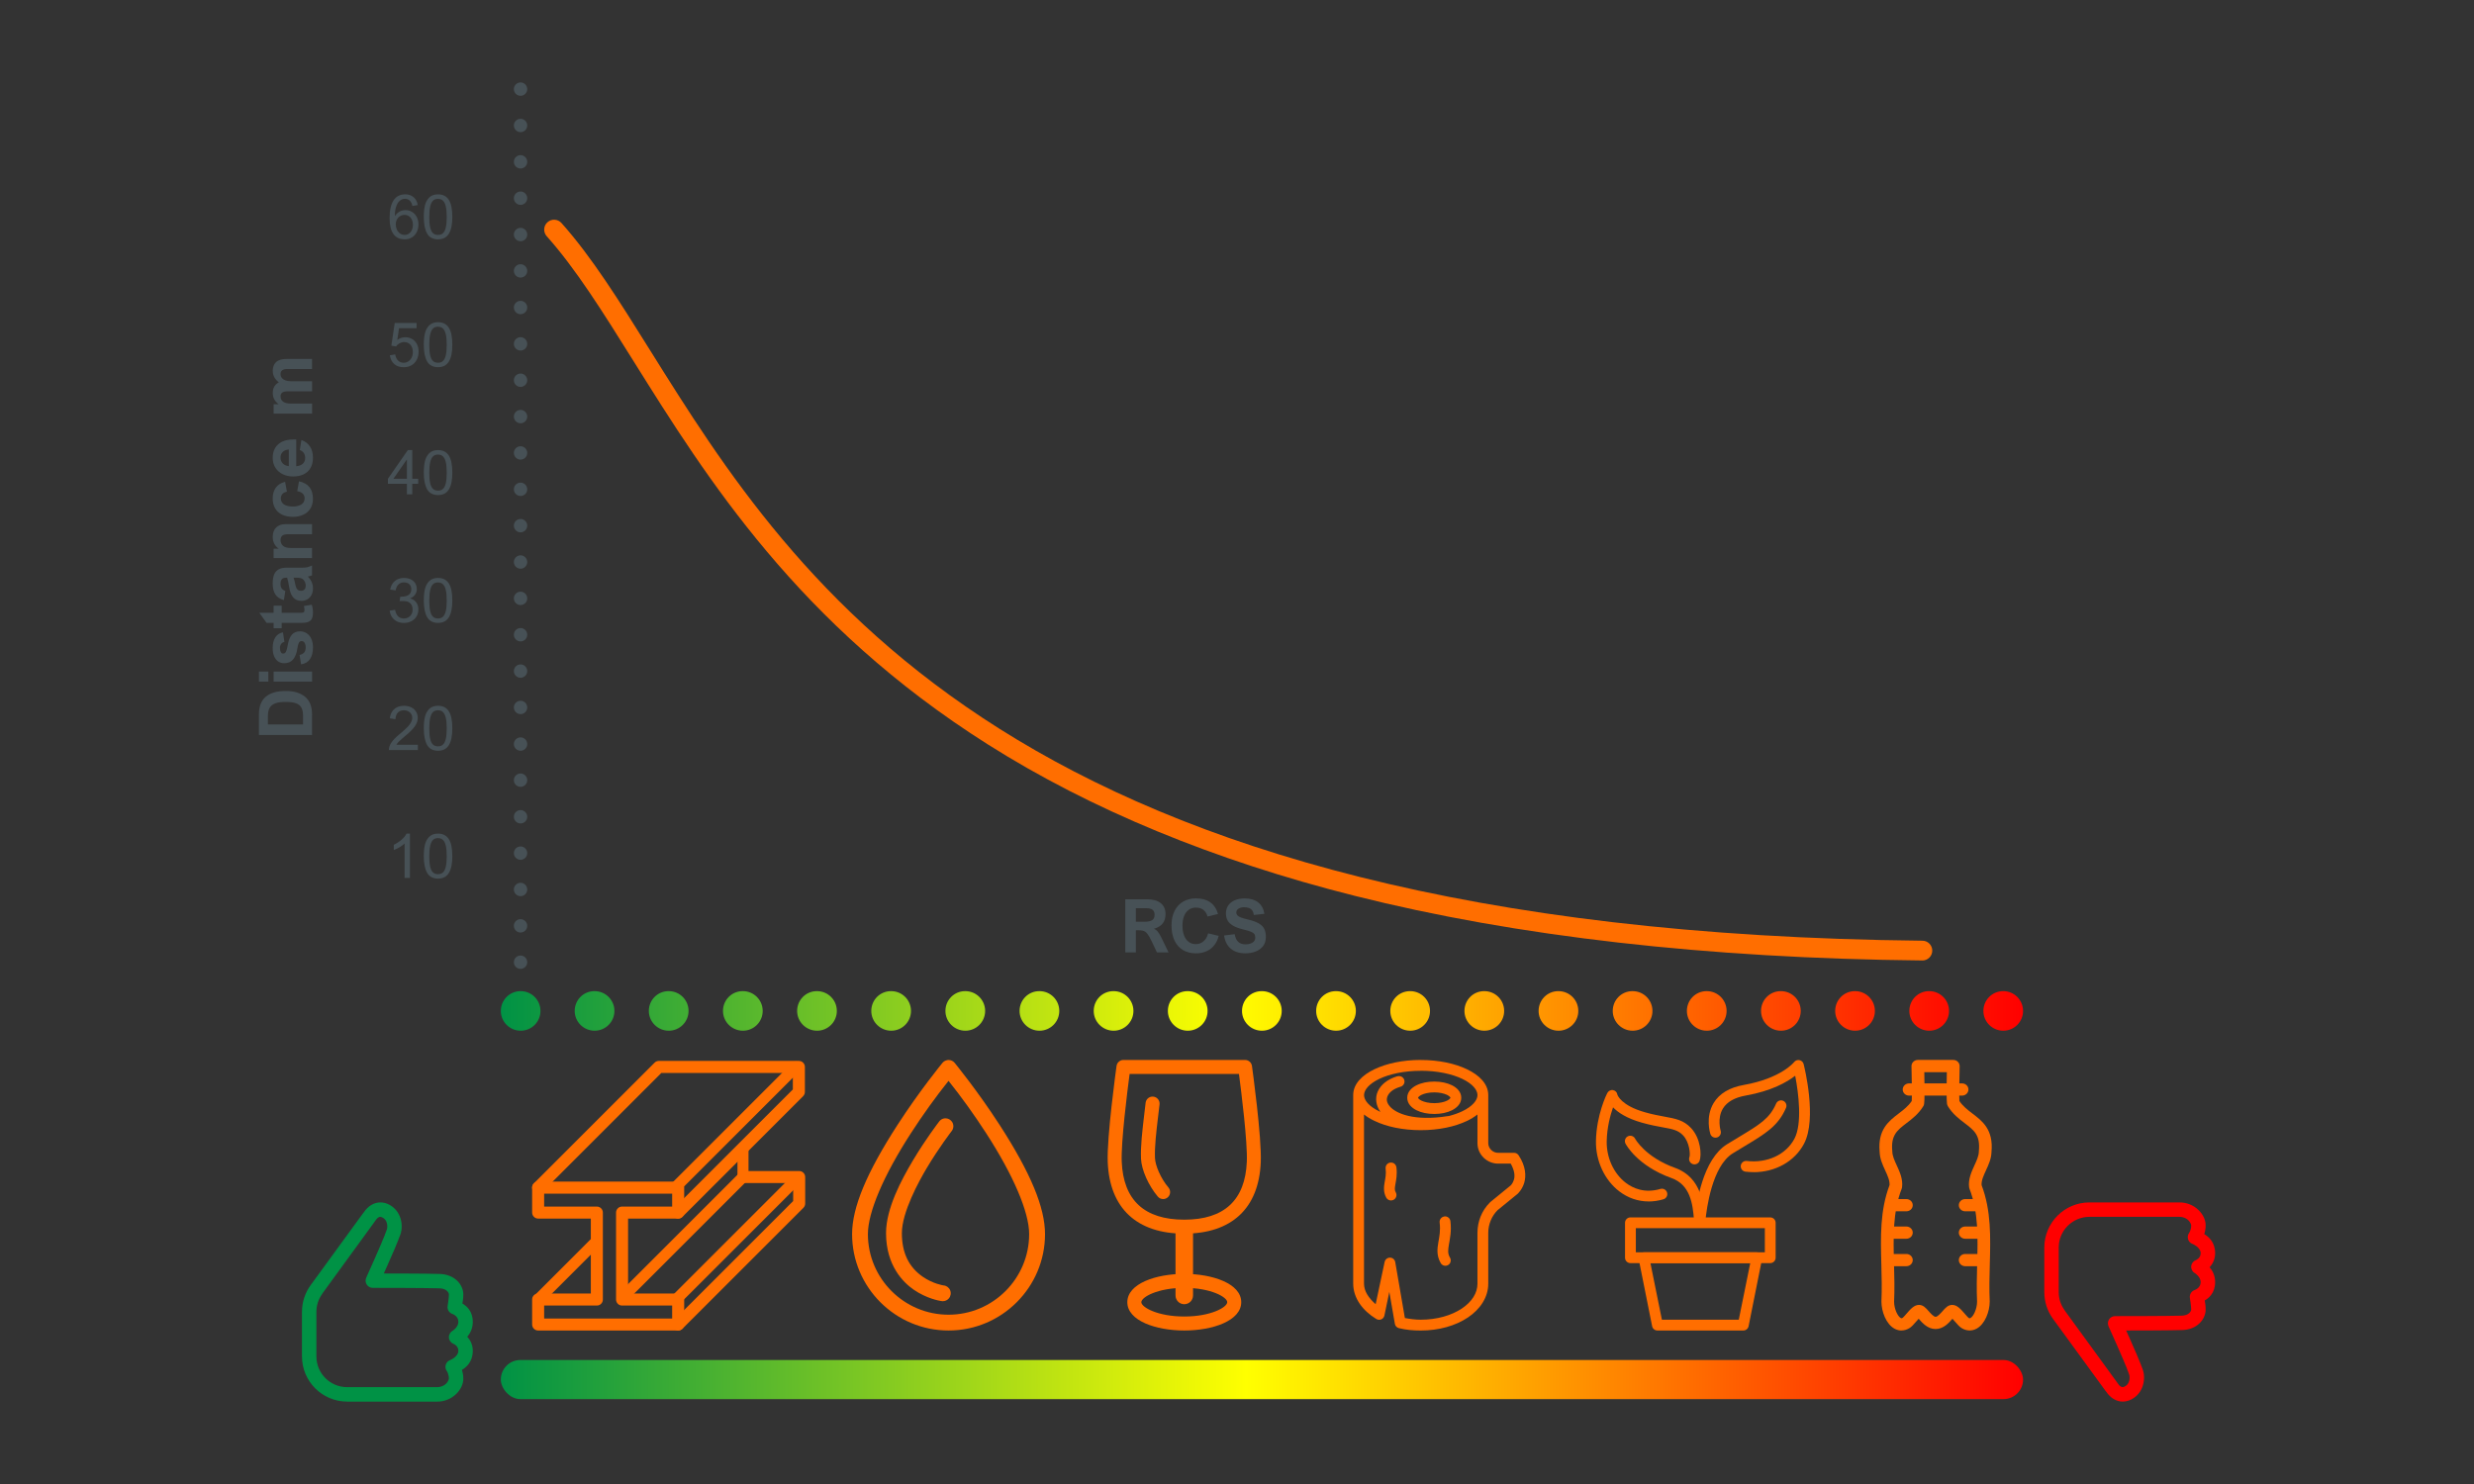 <?xml version="1.0" encoding="UTF-8" standalone="no"?>
<svg xmlns="http://www.w3.org/2000/svg" xmlns:xlink="http://www.w3.org/1999/xlink" height="1344" id="Ebene_4" viewBox="0 0 1000 600" width="2240">
  <rect x="0" y="0" width="1000" height="600" fill="#333333" stroke="none"/>
  <defs>
    <linearGradient gradientUnits="userSpaceOnUse" id="Unbenannter_Verlauf_17" x1="202.43" x2="817.73" y1="557.76" y2="557.76">
      <stop offset="0" stop-color="#009245"/>
      <stop offset=".49" stop-color="#ff0"/>
      <stop offset="1" stop-color="red"/>
    </linearGradient>
    <linearGradient gradientUnits="userSpaceOnUse" id="Unbenannter_Verlauf_12" x1="202.43" x2="816.77" y1="408.73" y2="408.73">
      <stop offset="0" stop-color="#009245"/>
      <stop offset=".49" stop-color="#ff0"/>
      <stop offset="1" stop-color="red"/>
    </linearGradient>
    <linearGradient id="Unbenannter_Verlauf_12-2" x1="203.24" x2="802.4" xlink:href="#Unbenannter_Verlauf_12"/>
    <linearGradient id="Unbenannter_Verlauf_12-3" x1="203.35" x2="817.73" xlink:href="#Unbenannter_Verlauf_12"/>
  </defs>
  <rect height="15.82" rx="7.91" ry="7.91" style="fill:url(#Unbenannter_Verlauf_17); stroke-width:0px;" width="615.3" x="202.43" y="549.86"/>
  <path d="m574.27,428.55c-7.22,0-13.77,1.39-18.7,3.75-4.93,2.36-8.6,5.89-8.6,10.44v.2c-.02.16-.02.32,0,.48v75.54c0,5.97,3.9,11.01,9.35,14.33.61.37,1.36.42,2.01.14.65-.29,1.12-.87,1.26-1.57l1.98-9.55,2.25,12.97c.16.84.8,1.51,1.64,1.71,2.87.72,5.85.96,8.8.96,7.38,0,14.07-1.94,19.04-5.25,4.96-3.32,8.26-8.15,8.26-13.72v-20.54c0-3.36,1.35-6.74,3.75-9.14l8.12-6.62.07-.07s1.77-1.63,2.59-4.37.67-6.74-2.25-11.12c-.38-.61-1.05-1-1.77-1.02h-6.28c-2.23.14-4.23-1.67-4.23-3.89v-18.77c0-.09,0-.18,0-.27,0-.14,0-.26,0-.41,0-4.55-3.67-8.08-8.6-10.44-4.93-2.36-11.48-3.75-18.7-3.75Zm0,4.37c6.65,0,12.63,1.29,16.79,3.28,4.15,1.99,6.14,4.47,6.14,6.55s-1.99,4.56-6.14,6.55c-1.56.74-3.38,1.39-5.39,1.91-.2,0-.42.02-.61.07-13.32,2.12-20.95-1.04-23.41-4.09-1.23-1.53-1.32-2.79-.75-4.09.57-1.31,2.09-2.78,5.05-3.68,1.19-.25,1.95-1.41,1.71-2.59-.25-1.19-1.41-1.95-2.59-1.71-.14,0-.27.03-.41.07-3.81,1.17-6.55,3.34-7.78,6.14-1.16,2.64-.7,5.72,1.09,8.19-.15-.07-.32-.13-.48-.2-4.15-1.99-6.14-4.47-6.14-6.55s1.99-4.56,6.14-6.55c4.15-1.99,10.13-3.28,16.79-3.28Zm5.46,4.37c-2.7,0-5.19.51-7.17,1.5s-3.75,2.66-3.75,5.05,1.77,4.06,3.75,5.05c1.98.99,4.46,1.5,7.17,1.5s5.19-.51,7.17-1.5c1.98-.99,3.75-2.66,3.75-5.05s-1.77-4.06-3.75-5.05-4.46-1.5-7.17-1.5Zm0,4.37c2.12,0,4,.44,5.19,1.02s1.36,1.13,1.36,1.16-.18.57-1.36,1.16c-1.19.59-3.07,1.02-5.19,1.02s-4-.44-5.19-1.02-1.36-1.13-1.36-1.16.18-.57,1.36-1.16,3.07-1.02,5.19-1.02Zm-28.39,8.94c1.24.98,2.66,1.84,4.23,2.59,4.93,2.36,11.48,3.75,18.7,3.75s13.77-1.39,18.7-3.75c1.57-.75,2.99-1.61,4.23-2.59v11.6c0,4.72,4.04,8.47,8.73,8.26h4.71c1.62,2.89,1.73,5.03,1.3,6.48-.47,1.57-1.25,2.27-1.3,2.32l-.07.07-8.19,6.69c-.08.06-.15.13-.2.2-3.28,3.28-4.98,7.72-4.98,12.21v20.54c0,3.83-2.24,7.36-6.35,10.1s-9.98,4.5-16.58,4.5c-2.25,0-4.38-.3-6.41-.68l-3.89-22.59c-.17-1.04-1.07-1.82-2.12-1.83s-1.97.73-2.18,1.77l-3.62,17.06c-2.79-2.45-4.71-5.21-4.71-8.33v-68.38Zm10.58,19.45c-1.19.18-2,1.27-1.84,2.46.27,2.12-.09,3.74-.41,5.53-.32,1.79-.55,4.05.68,6.21.61,1.06,1.94,1.42,3,.82s1.42-1.94.82-3c-.51-.9-.43-1.63-.14-3.28s.78-3.92.41-6.82c-.07-.6-.38-1.13-.85-1.5-.48-.36-1.08-.5-1.67-.41Zm21.91,21.77c-.09.02-.19.04-.27.07-1.1.27-1.81,1.34-1.64,2.46.39,3.23-.12,5.6-.55,8.05-.43,2.45-.71,5.2.82,7.98.31.78,1.03,1.33,1.88,1.39s1.65-.37,2.06-1.1c.41-.74.37-1.65-.12-2.34-.87-1.59-.73-2.89-.34-5.19s1.09-5.37.61-9.35c-.05-.6-.34-1.14-.8-1.51-.47-.38-1.07-.55-1.65-.47Z" style="fill:#ff6e00; stroke-width:0px;"/>
  <path d="m383.4,537.94c-21.5,0-38.98-17.49-38.98-38.98,0-10.77,5.85-24.82,18.4-44.22,8.94-13.82,18.01-24.87,18.1-24.98.46-.56,1.07-.93,1.76-1.09.11-.03.23-.06.34-.08h.09c.1-.02.2-.03.3-.03.98,0,1.89.44,2.5,1.21.08.1,9.14,11.15,18.09,24.97,12.55,19.4,18.4,33.45,18.4,44.22,0,21.5-17.49,38.98-38.98,38.98Zm0-100.94c-5.28,6.61-10.39,13.73-15.2,21.16-11.05,17.08-17.39,31.95-17.39,40.8,0,17.97,14.62,32.59,32.59,32.59s32.59-14.62,32.59-32.59c0-8.85-6.34-23.72-17.39-40.8-4.81-7.43-9.92-14.55-15.2-21.16Zm-2.31,89.1c-.24,0-.47-.03-.71-.08-.61-.09-5.84-.97-11.09-4.61-4.16-2.88-11.15-9.68-11.15-22.86,0-9.94,6.19-21.5,10.84-29.32,5.25-8.83,10.58-15.71,10.63-15.78.45-.63,1.15-1.1,1.97-1.26.21-.04.39-.05.57-.05,1.13,0,2.19.61,2.77,1.59.67,1.17.54,2.63-.31,3.65-.03.04-5.1,6.6-10.13,15.07-2.99,5.03-9.94,17.64-9.94,26.1,0,7.94,2.76,13.71,8.43,17.64,4.2,2.91,8.39,3.52,8.43,3.52,1.14.08,2.18.83,2.65,1.95.46,1.11.25,2.41-.53,3.31-.61.71-1.49,1.11-2.42,1.11h0Z" style="fill:#ff6e00; stroke-width:0px;"/>
  <path d="m478.69,498.78c-19.18,0-30.17-10.26-30.94-28.88-.42-10.12,3.4-37.74,3.56-38.91.19-1.4,1.39-2.44,2.8-2.44h49.14c1.41,0,2.61,1.04,2.8,2.44.16,1.17,3.98,28.78,3.56,38.91h0c-.77,18.63-11.75,28.88-30.94,28.88Zm-22.1-64.57c-.93,7.06-3.51,27.52-3.18,35.46.64,15.57,9.15,23.46,25.28,23.46s24.64-7.89,25.28-23.46h0c.33-7.94-2.25-28.39-3.18-35.46h-44.2Z" style="fill:#ff6e00; stroke-width:0px;"/>
  <path d="m478.69,537.94c-11.44,0-23.02-3.93-23.02-11.45s11.58-11.45,23.02-11.45,23.02,3.93,23.02,11.45-11.58,11.45-23.02,11.45Zm0-17.24c-10.77,0-17.36,3.75-17.36,5.79s6.59,5.79,17.36,5.79,17.36-3.75,17.36-5.79-6.59-5.79-17.36-5.79Z" style="fill:#ff6e00; stroke-width:0px;"/>
  <path d="m478.69,527.31c-1.95,0-3.54-1.58-3.54-3.54v-25.7c0-1.95,1.58-3.54,3.54-3.54s3.54,1.58,3.54,3.54v25.7c0,1.95-1.58,3.54-3.54,3.54Z" style="fill:#ff6e00; stroke-width:0px;"/>
  <path d="m470.15,484.8c-.8,0-1.6-.34-2.16-1-3.75-4.42-6.61-10.86-6.79-15.31-.21-5.12.49-11.03,1.38-18.51.16-1.32.32-2.69.48-4.11.18-1.55,1.58-2.67,3.14-2.49,1.55.18,2.66,1.58,2.49,3.14-.17,1.43-.33,2.8-.49,4.13-.86,7.23-1.54,12.94-1.35,17.61.12,2.82,2.19,8.04,5.45,11.88,1.01,1.19.86,2.98-.33,3.99-.53.45-1.18.67-1.83.67Z" style="fill:#ff6e00; stroke-width:0px;"/>
  <path d="m715.54,510.69h-56.52c-1.2,0-2.18-.98-2.18-2.18v-14.12c0-1.2.98-2.18,2.18-2.18h56.52c1.2,0,2.18.98,2.18,2.18v14.12c0,1.2-.98,2.18-2.18,2.18Zm-54.33-4.36h52.15v-9.76h-52.15v9.76Z" style="fill:#ff6e00; stroke-width:0px;"/>
  <path d="m704.63,537.94h-34.7c-1.05,0-1.95-.75-2.14-1.78l-5.45-27.25c-.12-.64.05-1.3.47-1.79s1.03-.79,1.68-.79h45.61c.65,0,1.26.29,1.68.79s.58,1.16.47,1.79l-5.45,27.25c-.19,1.03-1.09,1.78-2.14,1.78Zm-32.89-4.36h31.08l4.64-22.89h-40.35l4.64,22.89Z" style="fill:#ff6e00; stroke-width:0px;"/>
  <path d="m687.18,495.48c-.07,0-.14,0-.22-.01-1.2-.12-2.07-1.19-1.95-2.39.65-6.59,3.24-24.42,13.13-30.49,1.66-1.02,3.19-1.94,4.6-2.79,8.61-5.19,12.54-7.55,15.17-13.6.48-1.1,1.77-1.61,2.87-1.13,1.1.48,1.61,1.77,1.13,2.87-3.19,7.32-8.07,10.26-16.92,15.59-1.4.85-2.92,1.76-4.57,2.77-8.46,5.2-10.62,22.58-11.08,27.21-.11,1.13-1.06,1.97-2.17,1.97Z" style="fill:#ff6e00; stroke-width:0px;"/>
  <path d="m686.9,495.47c-1.13,0-2.09-.88-2.17-2.02-.49-6.76-1.52-14.43-9.12-17.15-13.84-4.96-18.4-13.57-18.58-13.93-.55-1.07-.13-2.39.94-2.94,1.07-.55,2.38-.13,2.93.93.07.13,4.11,7.51,16.18,11.83,10.9,3.9,11.59,15.26,12,20.94.09,1.2-.82,2.25-2.02,2.33-.05,0-.11,0-.16,0Z" style="fill:#ff6e00; stroke-width:0px;"/>
  <path d="m666.4,485.76c-4.25,0-8.32-1.37-11.84-4.05-5.98-4.54-9.61-12.35-9.47-20.38.19-10.61,4.37-19,4.55-19.35.44-.87,1.39-1.41,2.34-1.24.94.18,1.64.87,1.76,1.81.13.42,1.65,4.44,11.1,7.14,3.18.91,5.74,1.37,8.01,1.79,4.44.81,7.65,1.39,10.65,4.57,4,4.23,4.38,11.04,3.45,13.35-.45,1.12-1.72,1.66-2.84,1.22-1.12-.45-1.66-1.72-1.22-2.84.38-1.04.07-5.93-2.58-8.73-2.02-2.13-4.23-2.54-8.26-3.27-2.24-.41-5.03-.92-8.42-1.88-6.15-1.75-9.64-4.12-11.63-6.18-1.12,3.2-2.46,8.16-2.56,13.7-.12,6.66,2.85,13.11,7.74,16.83,2.85,2.16,7.58,4.34,13.95,2.45,1.15-.34,2.37.31,2.71,1.47.34,1.15-.31,2.37-1.47,2.71-2.01.6-4.02.89-5.99.89Zm-12.67-43.16h0s0,0,0,0Z" style="fill:#ff6e00; stroke-width:0px;"/>
  <path d="m708.78,473.91c-1.07,0-2.16-.06-3.25-.19-1.2-.14-2.05-1.23-1.91-2.42s1.23-2.05,2.42-1.91c8.29.98,15.86-2.55,19.28-9,3.18-6.01,1.71-18.25.3-25.45-3.29,2.56-9.52,6.15-19.99,8.01-4.48.79-7.57,2.55-9.21,5.23-2.43,3.99-.94,8.92-.93,8.97.36,1.15-.28,2.37-1.43,2.73-1.14.36-2.37-.27-2.73-1.41-.09-.28-2.11-6.8,1.33-12.51,2.31-3.82,6.41-6.28,12.2-7.3,15.11-2.68,20.26-9.17,20.32-9.23.51-.66,1.36-.98,2.17-.81.82.17,1.47.78,1.68,1.59.23.9,5.54,22.05.15,32.23-3.8,7.18-11.59,11.49-20.39,11.49Z" style="fill:#ff6e00; stroke-width:0px;"/>
  <path d="m793.09,442.97h-21.45c-1.41,0-2.56-1.11-2.56-2.47s1.15-2.47,2.56-2.47h21.45c1.41,0,2.56,1.11,2.56,2.47s-1.15,2.47-2.56,2.47Z" style="fill:#ff6e00; stroke-width:0px;"/>
  <path d="m768.57,537.94c-.94,0-1.86-.23-2.75-.71-3.47-1.85-5.34-7.04-5.34-10.98,0-.04,0-.07,0-.11.23-4.97.1-9.97-.03-14.81-.3-11.23-.59-21.85,3.31-32.17.13-1.83-.79-3.84-1.76-5.95-1.07-2.33-2.17-4.74-2.24-7.47-.85-9,3.69-12.47,7.69-15.53,1.98-1.51,3.86-2.95,5.28-5.06.13-1.75.05-8.28-.1-14.07-.02-.67.24-1.31.73-1.79s1.14-.75,1.83-.75h14.35c.69,0,1.35.27,1.83.75s.74,1.12.73,1.79c-.15,5.79-.22,12.32-.1,14.07,1.42,2.13,3.3,3.56,5.28,5.07,4,3.04,8.53,6.49,7.69,15.52-.06,2.73-1.17,5.14-2.24,7.47-.97,2.11-1.89,4.12-1.76,5.95,3.9,10.31,3.62,20.94,3.31,32.19-.13,4.83-.26,9.83-.03,14.78,0,.04,0,.07,0,.11,0,3.94-1.88,9.13-5.35,10.98-1.92,1.02-4.05.93-6-.26-.87-.53-1.7-1.49-2.66-2.6-.29-.34-.68-.79-1.05-1.18-.02.03-.05.05-.07.08-1.42,1.63-3.58,4.08-6.76,4.08s-5.33-2.46-6.75-4.08c-.02-.03-.05-.05-.07-.08-.37.39-.76.85-1.05,1.18-.96,1.11-1.79,2.07-2.67,2.6-1.05.64-2.15.96-3.25.96Zm27.09-5.13c.45.27.61.18.78.1,1.24-.66,2.68-3.68,2.7-6.6-.23-5.11-.1-10.18.03-15.08.29-10.87.57-21.13-3.11-30.64-.07-.18-.12-.37-.14-.57-.41-3.26.95-6.21,2.14-8.81.91-1.99,1.78-3.87,1.8-5.64,0-.07,0-.13.01-.2.62-6.42-1.91-8.35-5.75-11.27-2.27-1.73-4.84-3.68-6.77-6.83-.1-.16-.18-.33-.24-.5-.13-.39-.46-1.37-.19-13.28h-9.11c.27,11.91-.06,12.89-.18,13.28-.06.18-.14.35-.24.51-1.93,3.12-4.5,5.09-6.76,6.81-3.71,2.83-6.39,4.88-5.76,11.28,0,.07,0,.13.01.2.02,1.76.89,3.64,1.8,5.63,1.2,2.6,2.55,5.56,2.14,8.81-.02.19-.07.38-.14.57-3.68,9.51-3.4,19.76-3.11,30.62.13,4.9.27,9.98.03,15.1.02,2.92,1.46,5.94,2.7,6.6.17.09.33.18.8-.11.25-.18.99-1.03,1.47-1.59,1.68-1.93,3.13-3.61,5.09-3.61,1.69,0,2.75,1.21,3.87,2.48.76.87,2.04,2.33,2.85,2.33s2.08-1.46,2.85-2.33c1.12-1.28,2.18-2.48,3.87-2.48,1.96,0,3.41,1.67,5.09,3.61.48.55,1.2,1.39,1.49,1.6Zm.01,0h0,0Z" style="fill:#ff6e00; stroke-width:0px;"/>
  <path d="m770.58,489.74h-6.1c-1.41,0-2.56-1.11-2.56-2.47s1.15-2.47,2.56-2.47h6.1c1.41,0,2.56,1.11,2.56,2.47s-1.15,2.47-2.56,2.47Z" style="fill:#ff6e00; stroke-width:0px;"/>
  <path d="m770.58,511.94h-6.97c-1.41,0-2.56-1.11-2.56-2.47s1.15-2.47,2.56-2.47h6.97c1.41,0,2.56,1.11,2.56,2.47s-1.15,2.47-2.56,2.47Z" style="fill:#ff6e00; stroke-width:0px;"/>
  <path d="m770.58,500.84h-6.74c-1.41,0-2.56-1.11-2.56-2.47s1.15-2.47,2.56-2.47h6.74c1.41,0,2.56,1.11,2.56,2.47s-1.15,2.47-2.56,2.47Z" style="fill:#ff6e00; stroke-width:0px;"/>
  <path d="m800.32,489.74h-6c-1.41,0-2.56-1.11-2.56-2.47s1.15-2.47,2.56-2.47h6c1.41,0,2.56,1.11,2.56,2.47s-1.15,2.47-2.56,2.47Z" style="fill:#ff6e00; stroke-width:0px;"/>
  <path d="m800.55,511.94h-6.23c-1.41,0-2.56-1.11-2.56-2.47s1.15-2.47,2.56-2.47h6.23c1.41,0,2.56,1.11,2.56,2.47s-1.15,2.47-2.56,2.47Z" style="fill:#ff6e00; stroke-width:0px;"/>
  <path d="m800.96,500.84h-6.64c-1.41,0-2.56-1.11-2.56-2.47s1.15-2.47,2.56-2.47h6.64c1.41,0,2.56,1.11,2.56,2.47s-1.15,2.47-2.56,2.47Z" style="fill:#ff6e00; stroke-width:0px;"/>
  <path d="m217.52,527.65c-.57,0-1.14-.22-1.58-.65-.87-.87-.87-2.28,0-3.15l23.73-23.73c.87-.87,2.28-.87,3.15,0,.87.87.87,2.28,0,3.15l-23.73,23.73c-.43.44-1.01.65-1.58.65Z" style="fill:#ff6e00; stroke-width:0px;"/>
  <path d="m272.9,482.39c-.57,0-1.14-.22-1.58-.65-.87-.87-.87-2.28,0-3.15l48.79-48.79c.87-.87,2.28-.87,3.15,0,.87.87.87,2.28,0,3.15l-48.79,48.79c-.43.44-1.01.65-1.58.65Z" style="fill:#ff6e00; stroke-width:0px;"/>
  <path d="m252.14,526.3c-.57,0-1.14-.22-1.58-.65-.87-.87-.87-2.28,0-3.15l48.18-48.18c.87-.87,2.28-.87,3.15,0,.87.87.87,2.28,0,3.15l-48.18,48.18c-.43.44-1.01.65-1.58.65Z" style="fill:#ff6e00; stroke-width:0px;"/>
  <path d="m273.19,527.76c-.57,0-1.14-.22-1.58-.65-.87-.87-.87-2.28,0-3.15l48.91-48.91c.87-.87,2.28-.87,3.15,0,.87.87.87,2.28,0,3.15l-48.91,48.91c-.43.44-1.01.65-1.58.65Z" style="fill:#ff6e00; stroke-width:0px;"/>
  <path d="m274.12,537.94h-56.6c-1.34,0-2.43-1.09-2.43-2.43v-10.1c0-1.34,1.09-2.43,2.43-2.43h21.3v-30.3h-21.3c-1.34,0-2.43-1.09-2.43-2.43v-10.1c0-1.34,1.09-2.43,2.43-2.43h56.6c1.34,0,2.43,1.09,2.43,2.43v10.1c0,1.34-1.09,2.43-2.43,2.43h-20.25v30.3h20.25c1.34,0,2.43,1.09,2.43,2.43v10.1c0,1.34-1.09,2.43-2.43,2.43Zm-54.17-4.86h51.74v-5.23h-20.25c-1.34,0-2.43-1.09-2.43-2.43v-35.16c0-1.34,1.09-2.43,2.43-2.43h20.25v-5.23h-51.74v5.23h21.3c1.34,0,2.43,1.09,2.43,2.43v35.16c0,1.34-1.09,2.43-2.43,2.43h-21.3v5.23Z" style="fill:#ff6e00; stroke-width:0px;"/>
  <path d="m274.12,492.69c-.62,0-1.24-.24-1.72-.71-.95-.95-.95-2.49,0-3.44l48.07-48.07v-6.66h-53.16l-48.07,48.07c-.95.95-2.49.95-3.44,0-.95-.95-.95-2.49,0-3.44l48.79-48.79c.46-.46,1.07-.71,1.72-.71h56.6c1.34,0,2.43,1.09,2.43,2.43v10.1c0,.64-.26,1.26-.71,1.72l-48.79,48.79c-.47.47-1.1.71-1.72.71Z" style="fill:#ff6e00; stroke-width:0px;"/>
  <path d="m274.12,537.94c-.62,0-1.24-.24-1.72-.71-.95-.95-.95-2.49,0-3.44l48.2-48.2v-7.27h-20.16c-1.34,0-2.43-1.09-2.43-2.43s1.09-2.43,2.43-2.43h22.59c1.34,0,2.43,1.09,2.43,2.43v10.71c0,.64-.26,1.26-.71,1.72l-48.91,48.91c-.47.47-1.1.71-1.72.71Z" style="fill:#ff6e00; stroke-width:0px;"/>
  <path d="m300.32,477.35c-1.23,0-2.23-1-2.23-2.23v-10.72c0-1.23,1-2.23,2.23-2.23s2.23,1,2.23,2.23v10.72c0,1.23-1,2.23-2.23,2.23Z" style="fill:#ff6e00; stroke-width:0px;"/>
  <path d="m115.55,279.37c3.28,0,5.86.78,7.75,2.33,1.88,1.55,2.83,3.94,2.83,7.18v8.3h-21.47v-8.35c0-6.31,3.63-9.46,10.9-9.46Zm-.13,4.43c-1.77,0-3.17.2-4.2.59s-1.78,1.01-2.24,1.83c-.46.83-.69,1.92-.69,3.3v3.38h14.21v-3.43c0-1.42-.22-2.54-.67-3.36s-1.18-1.41-2.2-1.77-2.42-.54-4.21-.54Z" style="fill:#475156; stroke-width:0px;"/>
  <path d="m108.47,275.58h-3.81v-4.07h3.81v4.07Zm17.67,0h-15.54v-4.07h15.54v4.07Z" style="fill:#475156; stroke-width:0px;"/>
  <path d="m113.17,262.09c0,.65.12,1.17.34,1.57s.54.59.94.59c.3,0,.56-.09.77-.28.21-.19.4-.52.57-1,.17-.48.33-1.15.48-2.01.33-1.95.89-3.39,1.68-4.32.79-.93,1.89-1.39,3.32-1.39,1,0,1.89.26,2.69.78.8.52,1.42,1.27,1.87,2.25s.67,2.13.67,3.46c0,2.02-.41,3.61-1.22,4.77-.81,1.16-2.01,1.86-3.58,2.1l-.62-3.81c.82-.17,1.44-.5,1.85-.99.42-.48.62-1.17.62-2.07,0-.77-.15-1.39-.44-1.85-.29-.46-.7-.7-1.22-.7-.28,0-.52.08-.73.23-.2.15-.38.44-.53.85-.16.42-.29,1.01-.41,1.78-.33,2.13-.94,3.69-1.82,4.65-.88.97-2.05,1.45-3.52,1.45-.95,0-1.77-.25-2.48-.74-.7-.49-1.24-1.2-1.62-2.12-.38-.92-.56-2.02-.56-3.28,0-1.8.36-3.25,1.08-4.35.72-1.1,1.75-1.77,3.08-2l.57,3.88c-.58.12-1.02.4-1.33.85s-.47,1.01-.47,1.69Z" style="fill:#475156; stroke-width:0px;"/>
  <path d="m110.59,244.89h3.27v2.87h7.57c.45,0,.79-.03,1.02-.09.23-.06.39-.17.48-.33.09-.16.14-.4.14-.72,0-.5-.08-1.04-.23-1.61l3.18-.51c.15.44.26.94.35,1.48s.13,1.09.13,1.64c0,1.08-.15,1.93-.45,2.54s-.8,1.04-1.49,1.3c-.69.26-1.64.38-2.85.38h-7.85v2.17h-3.27v-2.17h-2.84l-2.92-4.07h5.76v-2.87Z" style="fill:#475156; stroke-width:0px;"/>
  <path d="m126.13,228.61v4.01c-.45.2-1.02.37-1.71.49,1.39,1.36,2.08,2.96,2.08,4.78,0,1-.2,1.89-.59,2.65-.39.76-.94,1.35-1.65,1.77-.71.42-1.52.62-2.42.62-1.38,0-2.47-.44-3.28-1.33s-1.36-2.26-1.66-4.12-.58-3.16-.85-3.91h-.29c-.91,0-1.53.22-1.87.66-.34.44-.51,1.09-.51,1.95,0,.68.16,1.24.47,1.7s.81.8,1.48,1.03l-.57,3.71c-1.56-.41-2.71-1.16-3.44-2.26-.73-1.1-1.09-2.57-1.09-4.42,0-1.5.19-2.72.58-3.66.39-.94,1-1.64,1.84-2.09s1.94-.68,3.3-.68h6.34c.74,0,1.36-.05,1.86-.16s1.16-.35,1.98-.74Zm-6.67,8.09c.29,1.45,1.01,2.17,2.14,2.17.63,0,1.12-.18,1.46-.54s.51-.87.51-1.54-.17-1.28-.51-1.84c-.23-.39-.48-.67-.74-.86-.26-.19-.61-.32-1.05-.4-.44-.08-1.05-.12-1.85-.12h-.75c.26.71.52,1.75.78,3.12Z" style="fill:#475156; stroke-width:0px;"/>
  <path d="m116.42,215.99c-1,0-1.75.18-2.26.55-.51.37-.77.98-.77,1.84,0,.94.34,1.7,1.02,2.3.68.59,1.72.89,3.11.88h8.61v4.07h-15.54v-3.8h2.04c-.78-.55-1.37-1.23-1.78-2.03-.41-.8-.61-1.69-.61-2.65,0-1.69.46-2.99,1.37-3.88s2.19-1.35,3.84-1.35h10.68v4.07h-9.71Z" style="fill:#475156; stroke-width:0px;"/>
  <path d="m113.52,201.53c0,1.05.43,1.86,1.28,2.42.85.56,2.04.84,3.57.84,1.43,0,2.58-.28,3.45-.84.88-.56,1.31-1.39,1.31-2.49,0-.76-.26-1.39-.77-1.89-.51-.5-1.25-.82-2.21-.98l.7-4c1.91.42,3.33,1.22,4.26,2.4.92,1.17,1.38,2.73,1.38,4.67,0,1.57-.35,2.91-1.06,4.01-.71,1.1-1.67,1.92-2.9,2.47-1.23.55-2.62.83-4.18.83s-3.03-.28-4.25-.85-2.17-1.41-2.85-2.52c-.68-1.11-1.02-2.45-1.02-4.03,0-1.76.41-3.22,1.23-4.38s2.08-1.95,3.78-2.38l.73,3.99c-.8.16-1.41.48-1.83.95s-.63,1.06-.63,1.79Z" style="fill:#475156; stroke-width:0px;"/>
  <path d="m123.35,185.23c0-.86-.2-1.57-.59-2.12-.39-.56-.92-.94-1.57-1.15l.64-4.06c1.51.54,2.67,1.42,3.47,2.64.8,1.22,1.2,2.71,1.2,4.48,0,1.66-.33,3.06-1,4.2-.66,1.14-1.6,2-2.81,2.57-1.21.57-2.62.85-4.24.85-1.49,0-2.87-.3-4.12-.89-1.25-.59-2.25-1.46-2.99-2.6-.74-1.14-1.11-2.5-1.11-4.07s.32-2.8.96-3.91,1.58-1.96,2.81-2.57,2.73-.91,4.47-.91h1.26v10.81c1.15-.1,2.04-.43,2.67-1s.94-1.32.94-2.26Zm-6.61,3.25v-6.74c-1.08.1-1.91.43-2.49,1.01-.58.58-.86,1.35-.86,2.3s.3,1.68.89,2.3,1.41,1,2.47,1.12Z" style="fill:#475156; stroke-width:0px;"/>
  <path d="m110.24,150.03c0-1.6.46-2.82,1.38-3.66.92-.84,2.39-1.25,4.39-1.25h10.12v4.07h-10.05c-.86,0-1.52.17-1.99.51-.47.34-.7.86-.7,1.55,0,.58.17,1.09.51,1.52.34.43.82.77,1.46,1.01s1.4.36,2.29.36h8.5v4.07h-9.83c-.92,0-1.63.15-2.15.45-.51.3-.77.82-.77,1.55,0,1.97,1.42,2.96,4.25,2.96h8.5v4.07h-15.54v-3.8h1.98v-.03c-.78-.59-1.36-1.26-1.75-2-.39-.74-.58-1.61-.58-2.61,0-1.93.82-3.34,2.45-4.22-.83-.65-1.45-1.35-1.85-2.11-.4-.76-.6-1.58-.6-2.46Z" style="fill:#475156; stroke-width:0px;"/>
  <path d="m471.11,369.61c0,1.51-.38,2.76-1.14,3.74s-1.92,1.69-3.5,2.15v.06c.37.14.7.33,1,.59.3.25.61.63.94,1.12.33.49.7,1.17,1.12,2.03l2.8,5.77h-4.69l-2.03-4.29c-.71-1.51-1.31-2.57-1.8-3.18-.32-.4-.63-.71-.95-.92-.31-.21-.71-.36-1.19-.45-.48-.09-1.13-.13-1.95-.13h-.59v8.96h-4.28v-21.47h8.81c2.38,0,4.21.52,5.51,1.55,1.29,1.04,1.94,2.52,1.94,4.47Zm-4.42.26c0-.94-.28-1.62-.83-2.04s-1.42-.63-2.59-.63h-4.14v5.46h3.64c1.29,0,2.27-.21,2.93-.63.66-.42.99-1.14.99-2.17Z" style="fill:#475156; stroke-width:0px;"/>
  <path d="m483.42,366.95c-1.17,0-2.16.31-2.99.94s-1.44,1.49-1.85,2.58c-.42,1.1-.62,2.36-.62,3.77,0,1.51.21,2.83.64,3.96.42,1.12,1.04,1.99,1.85,2.6s1.78.92,2.91.92c.79,0,1.53-.18,2.2-.53.68-.35,1.25-.85,1.73-1.51s.83-1.43,1.05-2.31l4.25,1.01c-.33,1.42-.9,2.65-1.72,3.71s-1.85,1.88-3.11,2.47-2.69.88-4.29.88c-2.09,0-3.87-.45-5.36-1.35-1.49-.9-2.62-2.19-3.41-3.89-.78-1.69-1.17-3.71-1.17-6.04s.4-4.18,1.21-5.82c.81-1.64,1.96-2.91,3.46-3.79s3.25-1.32,5.27-1.32c2.32,0,4.23.53,5.72,1.59,1.5,1.06,2.55,2.63,3.14,4.71l-4.23,1.03c-.71-2.4-2.27-3.6-4.69-3.6Z" style="fill:#475156; stroke-width:0px;"/>
  <path d="m502.92,366.8c-.91,0-1.67.19-2.28.56s-.92.89-.92,1.57c0,.45.14.83.42,1.15.28.32.76.61,1.44.87.68.26,1.64.54,2.88.83,1.88.44,3.34.97,4.38,1.59,1.05.62,1.78,1.36,2.2,2.23.42.87.63,1.94.63,3.22,0,1.48-.38,2.72-1.15,3.71s-1.78,1.72-3.04,2.2c-1.26.47-2.63.71-4.13.71-2.4,0-4.35-.62-5.84-1.86-1.49-1.24-2.4-3.02-2.72-5.35l4.27-.53c.25,1.41.73,2.44,1.43,3.11s1.69,1,2.98,1c.77,0,1.46-.11,2.05-.33.6-.22,1.06-.53,1.38-.93s.49-.87.49-1.42c0-.62-.12-1.11-.36-1.46-.24-.35-.7-.67-1.39-.96-.69-.29-1.77-.61-3.24-.96-1.73-.42-3.1-.94-4.1-1.55-1-.62-1.72-1.32-2.14-2.12s-.63-1.74-.63-2.81c0-1.17.3-2.21.89-3.12s1.46-1.62,2.6-2.13c1.14-.51,2.5-.77,4.09-.77,2.28,0,4.09.53,5.44,1.59,1.35,1.06,2.19,2.6,2.52,4.62l-4.28.48c-.13-1.11-.52-1.91-1.14-2.39-.63-.48-1.54-.73-2.74-.73Z" style="fill:#475156; stroke-width:0px;"/>
  <circle cx="210.41" cy="36.03" r="2.7" style="fill:#475156; stroke-width:0px;"/>
  <circle cx="210.41" cy="50.73" r="2.7" style="fill:#475156; stroke-width:0px;"/>
  <circle cx="210.41" cy="65.43" r="2.7" style="fill:#475156; stroke-width:0px;"/>
  <circle cx="210.41" cy="80.13" r="2.7" style="fill:#475156; stroke-width:0px;"/>
  <circle cx="210.41" cy="94.83" r="2.7" style="fill:#475156; stroke-width:0px;"/>
  <circle cx="210.41" cy="109.53" r="2.7" style="fill:#475156; stroke-width:0px;"/>
  <circle cx="210.41" cy="124.33" r="2.7" style="fill:#475156; stroke-width:0px;"/>
  <circle cx="210.41" cy="139.03" r="2.7" style="fill:#475156; stroke-width:0px;"/>
  <circle cx="210.41" cy="153.73" r="2.7" style="fill:#475156; stroke-width:0px;"/>
  <circle cx="210.41" cy="168.43" r="2.7" style="fill:#475156; stroke-width:0px;"/>
  <circle cx="210.41" cy="183.13" r="2.7" style="fill:#475156; stroke-width:0px;"/>
  <circle cx="210.41" cy="197.83" r="2.7" style="fill:#475156; stroke-width:0px;"/>
  <circle cx="210.41" cy="212.53" r="2.7" style="fill:#475156; stroke-width:0px;"/>
  <circle cx="210.41" cy="227.23" r="2.7" style="fill:#475156; stroke-width:0px;"/>
  <circle cx="210.41" cy="241.93" r="2.7" style="fill:#475156; stroke-width:0px;"/>
  <circle cx="210.41" cy="256.63" r="2.7" style="fill:#475156; stroke-width:0px;"/>
  <circle cx="210.41" cy="271.33" r="2.7" style="fill:#475156; stroke-width:0px;"/>
  <circle cx="210.41" cy="286.03" r="2.7" style="fill:#475156; stroke-width:0px;"/>
  <circle cx="210.41" cy="300.83" r="2.7" style="fill:#475156; stroke-width:0px;"/>
  <circle cx="210.41" cy="315.43" r="2.7" style="fill:#475156; stroke-width:0px;"/>
  <circle cx="210.41" cy="330.23" r="2.7" style="fill:#475156; stroke-width:0px;"/>
  <circle cx="210.41" cy="344.93" r="2.7" style="fill:#475156; stroke-width:0px;"/>
  <circle cx="210.41" cy="359.63" r="2.7" style="fill:#475156; stroke-width:0px;"/>
  <circle cx="210.41" cy="374.33" r="2.7" style="fill:#475156; stroke-width:0px;"/>
  <circle cx="210.41" cy="389.03" r="2.7" style="fill:#475156; stroke-width:0px;"/>
  <path d="m210.46,416.73c-4.42,0-8.02-3.58-8.02-8s3.56-8,7.97-8h.05c4.42,0,8,3.58,8,8s-3.58,8-8,8Z" style="fill:url(#Unbenannter_Verlauf_12); stroke-width:0px;"/>
  <path d="m779.81,416.73c-4.42,0-8.05-3.58-8.05-8s3.53-8,7.95-8h.1c4.42,0,8,3.58,8,8s-3.58,8-8,8Zm-29.97,0c-4.42,0-8.05-3.58-8.05-8s3.53-8,7.95-8h.1c4.42,0,8,3.58,8,8s-3.58,8-8,8Zm-29.97,0c-4.42,0-8.05-3.58-8.05-8s3.53-8,7.95-8h.1c4.42,0,8,3.58,8,8s-3.58,8-8,8Zm-29.97,0c-4.42,0-8.05-3.58-8.05-8s3.53-8,7.95-8h.1c4.42,0,8,3.58,8,8s-3.58,8-8,8Zm-29.97,0c-4.42,0-8.05-3.58-8.05-8s3.53-8,7.95-8h.1c4.42,0,8,3.58,8,8s-3.58,8-8,8Zm-29.97,0c-4.42,0-8.05-3.58-8.05-8s3.53-8,7.95-8h.1c4.42,0,8,3.58,8,8s-3.58,8-8,8Zm-29.97,0c-4.42,0-8.05-3.58-8.05-8s3.53-8,7.95-8h.1c4.42,0,8,3.58,8,8s-3.58,8-8,8Zm-29.97,0c-4.42,0-8.05-3.58-8.05-8s3.53-8,7.95-8h.1c4.42,0,8,3.58,8,8s-3.58,8-8,8Zm-29.97,0c-4.42,0-8.05-3.58-8.05-8s3.53-8,7.95-8h.1c4.42,0,8,3.58,8,8s-3.58,8-8,8Zm-29.97,0c-4.42,0-8.05-3.58-8.05-8s3.53-8,7.95-8h.1c4.42,0,8,3.58,8,8s-3.58,8-8,8Zm-29.97,0c-4.42,0-8.05-3.58-8.05-8s3.53-8,7.95-8h.1c4.42,0,8,3.58,8,8s-3.58,8-8,8Zm-29.97,0c-4.42,0-8.05-3.58-8.05-8s3.53-8,7.95-8h.1c4.42,0,8,3.58,8,8s-3.58,8-8,8Zm-29.97,0c-4.42,0-8.05-3.58-8.05-8s3.53-8,7.95-8h.1c4.42,0,8,3.58,8,8s-3.58,8-8,8Zm-29.97,0c-4.42,0-8.05-3.58-8.05-8s3.53-8,7.95-8h.1c4.42,0,8,3.58,8,8s-3.58,8-8,8Zm-29.97,0c-4.42,0-8.05-3.58-8.05-8s3.53-8,7.95-8h.1c4.42,0,8,3.58,8,8s-3.58,8-8,8Zm-29.97,0c-4.42,0-8.05-3.58-8.05-8s3.53-8,7.95-8h.1c4.42,0,8,3.58,8,8s-3.58,8-8,8Zm-29.97,0c-4.42,0-8.05-3.58-8.05-8s3.53-8,7.95-8h.1c4.42,0,8,3.58,8,8s-3.58,8-8,8Zm-29.97,0c-4.42,0-8.05-3.58-8.05-8s3.53-8,7.95-8h.1c4.42,0,8,3.58,8,8s-3.58,8-8,8Zm-29.97,0c-4.42,0-8.05-3.58-8.05-8s3.53-8,7.95-8h.1c4.42,0,8,3.58,8,8s-3.58,8-8,8Z" style="fill:url(#Unbenannter_Verlauf_12-2); stroke-width:0px;"/>
  <path d="m809.73,416.73c-4.42,0-8.03-3.58-8.03-8s3.56-8,7.98-8h.05c4.42,0,8,3.58,8,8s-3.58,8-8,8Z" style="fill:url(#Unbenannter_Verlauf_12-3); stroke-width:0px;"/>
  <path d="m165.7,354.95h-2.17v-13.93c-.54.54-1.19,1.04-1.95,1.5s-1.56.84-2.41,1.15v-2.12c1.19-.57,2.25-1.26,3.18-2.08s1.57-1.62,1.94-2.42h1.41v17.9Z" style="fill:#475156; stroke-width:0px;"/>
  <path d="m171.3,346.18c0-1.88.16-3.46.48-4.73.32-1.27.9-2.33,1.74-3.16.84-.83,2.02-1.25,3.54-1.25,1.92,0,3.36.72,4.32,2.17s1.45,3.76,1.45,6.92-.46,5.28-1.39,6.81c-.93,1.53-2.39,2.29-4.38,2.29s-3.57-.79-4.44-2.37c-.88-1.58-1.32-3.81-1.32-6.7Zm5.72-7.32c-.8,0-1.45.23-1.96.7-.51.47-.89,1.24-1.15,2.31-.26,1.07-.39,2.5-.39,4.3s.12,3.22.37,4.28c.25,1.06.63,1.83,1.14,2.29.51.47,1.18.7,2.01.7s1.49-.23,2-.7.9-1.23,1.15-2.29c.25-1.06.38-2.49.38-4.28s-.13-3.23-.39-4.3c-.26-1.07-.65-1.84-1.17-2.31s-1.19-.7-2.01-.7Z" style="fill:#475156; stroke-width:0px;"/>
  <path d="m160.2,301.13h8.71v2.12h-11.73c0-1.03.34-2.04,1.02-3.03.68-.99,1.72-2.07,3.13-3.25l1.41-1.18c1.34-1.13,2.33-2.14,2.95-3.03s.94-1.74.94-2.55c0-.58-.14-1.1-.43-1.56-.29-.46-.69-.83-1.2-1.09s-1.08-.4-1.7-.4c-1.04,0-1.86.31-2.46.92-.6.62-.94,1.52-1,2.7l-2.26-.35c.1-1.05.41-1.95.9-2.72.5-.76,1.16-1.34,1.99-1.75.83-.4,1.79-.6,2.87-.6s2.09.22,2.93.65c.83.43,1.47,1.02,1.92,1.76.45.74.67,1.57.67,2.48,0,1.12-.38,2.23-1.13,3.32-.75,1.09-1.87,2.26-3.36,3.5l-1.64,1.38c-.63.54-1.14,1-1.53,1.4-.39.39-.72.82-.99,1.28Z" style="fill:#475156; stroke-width:0px;"/>
  <path d="m171.3,294.49c0-1.88.16-3.46.48-4.73.32-1.27.9-2.33,1.74-3.16.84-.83,2.02-1.25,3.54-1.25,1.92,0,3.36.72,4.32,2.17s1.45,3.76,1.45,6.92-.46,5.28-1.39,6.81c-.93,1.53-2.39,2.29-4.38,2.29s-3.57-.79-4.44-2.37c-.88-1.58-1.32-3.81-1.32-6.7Zm5.72-7.32c-.8,0-1.45.23-1.96.7-.51.47-.89,1.24-1.15,2.31-.26,1.07-.39,2.5-.39,4.3s.12,3.22.37,4.28c.25,1.06.63,1.83,1.14,2.29.51.47,1.18.7,2.01.7s1.49-.23,2-.7.9-1.23,1.15-2.29c.25-1.06.38-2.49.38-4.28s-.13-3.23-.39-4.3c-.26-1.07-.65-1.84-1.17-2.31s-1.19-.7-2.01-.7Z" style="fill:#475156; stroke-width:0px;"/>
  <path d="m169.11,246.36c0,1.08-.25,2.04-.75,2.87-.5.83-1.19,1.48-2.08,1.94-.89.46-1.91.69-3.06.69-1.01,0-1.92-.2-2.74-.6-.82-.4-1.49-.98-2.01-1.73s-.84-1.63-.96-2.64l2.17-.35c.23,1.18.65,2.06,1.25,2.65.6.59,1.36.88,2.29.88.68,0,1.3-.16,1.84-.47.54-.31.97-.75,1.27-1.31s.45-1.18.45-1.87-.14-1.29-.42-1.8c-.28-.51-.68-.9-1.19-1.18-.51-.28-1.1-.42-1.77-.42h-1.88l.27-1.78h.42c1.36,0,2.37-.26,3.04-.77.66-.51,1-1.25,1-2.21,0-.87-.27-1.55-.8-2.05s-1.26-.75-2.17-.75-1.64.29-2.23.86c-.59.57-.97,1.37-1.13,2.39l-2.21-.34c.17-.97.51-1.8,1.01-2.51.51-.7,1.15-1.25,1.93-1.62.78-.38,1.65-.57,2.61-.57,1.05,0,1.96.19,2.75.56s1.39.9,1.82,1.59.64,1.48.64,2.38c0,.83-.24,1.58-.71,2.24-.48.66-1.13,1.15-1.96,1.47v.06c.68.15,1.26.44,1.76.85s.88.92,1.15,1.53c.27.61.4,1.28.4,2.01Z" style="fill:#475156; stroke-width:0px;"/>
  <path d="m171.3,242.8c0-1.88.16-3.46.48-4.73.32-1.27.9-2.33,1.74-3.16.84-.83,2.02-1.25,3.54-1.25,1.92,0,3.36.72,4.32,2.17s1.45,3.76,1.45,6.92-.46,5.28-1.39,6.81c-.93,1.53-2.39,2.29-4.38,2.29s-3.57-.79-4.44-2.37c-.88-1.58-1.32-3.81-1.32-6.7Zm5.72-7.32c-.8,0-1.45.23-1.96.7-.51.47-.89,1.24-1.15,2.31-.26,1.07-.39,2.5-.39,4.3s.12,3.22.37,4.28c.25,1.06.63,1.83,1.14,2.29.51.47,1.18.7,2.01.7s1.49-.23,2-.7.9-1.23,1.15-2.29c.25-1.06.38-2.49.38-4.28s-.13-3.23-.39-4.3c-.26-1.07-.65-1.84-1.17-2.31s-1.19-.7-2.01-.7Z" style="fill:#475156; stroke-width:0px;"/>
  <path d="m166.64,193.57h2.39v2.03h-2.39v4.27h-2.17v-4.27h-7.67v-2.03l8.05-11.6h1.79v11.6Zm-7.62,0h5.45v-7.75h-.05l-5.4,7.75Z" style="fill:#475156; stroke-width:0px;"/>
  <path d="m171.3,191.11c0-1.88.16-3.46.48-4.73.32-1.27.9-2.33,1.74-3.16.84-.83,2.02-1.25,3.54-1.25,1.92,0,3.36.72,4.32,2.17s1.45,3.76,1.45,6.92-.46,5.28-1.39,6.81c-.93,1.53-2.39,2.29-4.38,2.29s-3.57-.79-4.44-2.37c-.88-1.58-1.32-3.81-1.32-6.7Zm5.72-7.32c-.8,0-1.45.23-1.96.7-.51.47-.89,1.24-1.15,2.31-.26,1.07-.39,2.5-.39,4.3s.12,3.22.37,4.28c.25,1.06.63,1.83,1.14,2.29.51.47,1.18.7,2.01.7s1.49-.23,2-.7.9-1.23,1.15-2.29c.25-1.06.38-2.49.38-4.28s-.13-3.23-.39-4.3c-.26-1.07-.65-1.84-1.17-2.31s-1.19-.7-2.01-.7Z" style="fill:#475156; stroke-width:0px;"/>
  <path d="m168.34,132.7h-7.05l-.71,4.77c.44-.36.94-.63,1.5-.83s1.15-.29,1.79-.29c.99,0,1.89.24,2.7.71.81.48,1.45,1.15,1.92,2.03s.71,1.9.71,3.05c0,1.24-.25,2.33-.74,3.29s-1.19,1.7-2.1,2.24c-.91.54-1.98.8-3.2.8-1.55,0-2.8-.41-3.77-1.24s-1.57-2.03-1.82-3.59l2.17-.34c.19,1.11.59,1.95,1.19,2.52.6.57,1.35.85,2.24.85.71,0,1.34-.19,1.91-.57.56-.38,1-.89,1.32-1.55.31-.66.47-1.39.47-2.2s-.15-1.54-.45-2.15c-.3-.61-.72-1.08-1.26-1.41-.54-.33-1.16-.49-1.87-.49-.6,0-1.21.17-1.8.5s-1.06.76-1.38,1.27l-1.93-.29,1.37-9.2h8.83v2.12Z" style="fill:#475156; stroke-width:0px;"/>
  <path d="m171.3,139.41c0-1.88.16-3.46.48-4.73.32-1.27.9-2.33,1.74-3.16.84-.83,2.02-1.25,3.54-1.25,1.92,0,3.36.72,4.32,2.17s1.45,3.76,1.45,6.92-.46,5.28-1.39,6.81c-.93,1.53-2.39,2.29-4.38,2.29s-3.57-.79-4.44-2.37c-.88-1.58-1.32-3.81-1.32-6.7Zm5.72-7.32c-.8,0-1.45.23-1.96.7-.51.47-.89,1.24-1.15,2.31-.26,1.07-.39,2.5-.39,4.3s.12,3.22.37,4.28c.25,1.06.63,1.83,1.14,2.29.51.47,1.18.7,2.01.7s1.49-.23,2-.7.9-1.23,1.15-2.29c.25-1.06.38-2.49.38-4.28s-.13-3.23-.39-4.3c-.26-1.07-.65-1.84-1.17-2.31s-1.19-.7-2.01-.7Z" style="fill:#475156; stroke-width:0px;"/>
  <path d="m166.69,83.28c-.19-.94-.54-1.65-1.05-2.15s-1.16-.75-1.97-.75-1.48.27-2.09.8c-.62.53-1.1,1.3-1.44,2.31-.35,1.01-.52,2.2-.52,3.56v.27h.05c.48-.76,1.09-1.35,1.81-1.76s1.54-.61,2.45-.61c.96,0,1.83.24,2.63.73.79.49,1.42,1.17,1.89,2.05.47.88.7,1.88.7,2.99s-.23,2.13-.68,3.06-1.1,1.65-1.94,2.19c-.84.54-1.81.8-2.92.8-2.02,0-3.55-.71-4.58-2.14-1.04-1.42-1.55-3.58-1.55-6.46,0-3.17.54-5.57,1.61-7.18,1.08-1.62,2.64-2.42,4.7-2.42.88,0,1.69.17,2.4.52.72.35,1.3.85,1.76,1.5s.76,1.43.89,2.33l-2.08.34h-.07Zm-3.22,3.61c-.64,0-1.22.17-1.76.49-.54.33-.96.79-1.27,1.37-.31.59-.47,1.25-.47,2s.16,1.47.46,2.12c.31.65.74,1.16,1.29,1.54.55.38,1.16.57,1.84.57.64,0,1.21-.18,1.72-.54.51-.36.91-.85,1.2-1.48s.43-1.32.43-2.09-.14-1.44-.42-2.04c-.28-.61-.68-1.08-1.2-1.43-.52-.35-1.12-.52-1.82-.52Z" style="fill:#475156; stroke-width:0px;"/>
  <path d="m171.3,87.72c0-1.88.16-3.46.48-4.73.32-1.27.9-2.33,1.74-3.16.84-.83,2.02-1.25,3.54-1.25,1.92,0,3.36.72,4.32,2.17s1.45,3.76,1.45,6.92-.46,5.28-1.39,6.81c-.93,1.53-2.39,2.29-4.38,2.29s-3.57-.79-4.44-2.37c-.88-1.58-1.32-3.81-1.32-6.7Zm5.72-7.32c-.8,0-1.45.23-1.96.7-.51.47-.89,1.24-1.15,2.31-.26,1.07-.39,2.5-.39,4.3s.12,3.22.37,4.28c.25,1.06.63,1.83,1.14,2.29.51.47,1.18.7,2.01.7s1.49-.23,2-.7.9-1.23,1.15-2.29c.25-1.06.38-2.49.38-4.28s-.13-3.23-.39-4.3c-.26-1.07-.65-1.84-1.17-2.31s-1.19-.7-2.01-.7Z" style="fill:#475156; stroke-width:0px;"/>
  <path d="m777.03,388.33h-.04c-86.87-.88-164.1-9.68-229.55-26.17-56.69-14.28-106.53-34.86-148.11-61.16-76.69-48.5-113.61-107.58-143.28-155.04-12.5-20-23.29-37.27-35.07-50.46-1.47-1.65-1.33-4.18.32-5.65,1.65-1.47,4.18-1.33,5.65.32,12.23,13.7,23.19,31.24,35.88,51.55,58.47,93.54,146.82,234.91,514.24,238.62,2.21.02,3.98,1.83,3.96,4.04-.02,2.2-1.81,3.96-4,3.96Z" style="fill:#ff6e00; stroke-width:0px;"/>
  <path d="m140.3,566.67c-10.06,0-18.24-8.18-18.24-18.24v-18.01c0-3.86,1.18-7.56,3.42-10.7l21.37-29.33c.05-.09.14-.18.22-.24,1.62-2.5,4.11-4,6.64-4,2.02,0,4.02.84,5.65,2.37,1.94,1.82,3.01,4.46,3.01,7.43,0,1.94-.55,3.29-1.04,4.49-.08.19-.16.38-.23.57l-.05.19c-.58,1.62-2.38,5.7-4.12,9.65l-.15.35c-.76,1.73-1.23,2.76-1.63,3.66v.03c5.96,0,17.24.03,22.35.18,6.13.04,9.77,4.25,9.77,8.3,0,1.45-.2,2.71-.37,3.66,1.52.89,4.2,2.93,4.2,7.42,0,2.28-.73,4.26-2.24,6.02,1.49,1.62,2.24,3.53,2.24,5.71,0,4.53-2.77,6.72-4.39,7.7.38,1.19.56,2.36.56,3.55,0,2.19-1.04,4.4-2.94,6.23-2.03,1.96-4.74,3.03-7.64,3.03h-36.39Zm-10.04-43.56l-.04.05c-1.55,2.18-2.33,4.63-2.33,7.26v18.01c0,6.84,5.57,12.41,12.41,12.41h36.39c1.79,0,2.95-.76,3.62-1.4.83-.8,1.12-1.83,1.13-2.03,0-1.88-.82-3.05-.83-3.06-.54-.73-.7-1.7-.43-2.58.26-.87.93-1.58,1.8-1.89,0,0,3.29-1.3,3.29-3.73,0-2.05-1.9-2.8-1.98-2.83-1.07-.43-1.79-1.43-1.84-2.56-.06-1.12.55-2.2,1.54-2.73h0s2.29-1.43,2.29-3.61c0-2.34-2.33-3.15-2.42-3.18-1.34-.47-2.15-1.82-1.93-3.2,0-.04.53-3.26.53-4.69,0-.66-.94-2.47-3.97-2.47-6.03-.17-24.39-.18-26.47-.18h-.35c-.99-.01-1.9-.51-2.43-1.33-.54-.83-.62-1.87-.22-2.77,0,0,1.68-3.72,3.47-7.78,1.83-4.13,3.58-8.25,4.04-9.47l.06-.23c.16-.42.3-.76.42-1.07.37-.9.53-1.32.53-2.11,0-1.82-.63-2.65-1.18-3.16-.66-.61-1.48-.81-1.65-.81-.38,0-1.22.3-1.9,1.43-.06.09-.11.18-.18.27l-21.28,29.25-.09.18Z" style="fill:#009245; stroke-width:0px;"/>
  <path d="m857.96,566.67c-2.52,0-4.99-1.5-6.64-4.01-.08-.07-.18-.17-.26-.31l-21.32-29.25c-2.24-3.14-3.42-6.84-3.42-10.7v-18.01c0-10.06,8.18-18.24,18.24-18.24h36.39c2.89,0,5.61,1.08,7.64,3.03,1.9,1.83,2.94,4.04,2.94,6.23,0,1.2-.18,2.37-.56,3.55,1.62.98,4.39,3.17,4.39,7.7,0,2.18-.75,4.1-2.24,5.71,1.5,1.76,2.24,3.73,2.24,6.01,0,4.49-2.68,6.53-4.2,7.42.17.95.37,2.2.37,3.66,0,4.05-3.64,8.27-9.73,8.3-5.17.15-16.44.18-22.4.18h0c.41.92.87,1.94,1.64,3.68l.15.35c1.74,3.95,3.54,8.03,4.12,9.65l.06.16v.05c.07.18.14.36.22.55.49,1.19,1.04,2.55,1.04,4.49,0,2.98-1.07,5.61-3.01,7.43-1.63,1.53-3.63,2.37-5.65,2.37Zm-2.06-7.51c.05.07.11.15.16.24.69,1.14,1.52,1.44,1.9,1.44.17,0,1-.19,1.65-.81.55-.51,1.18-1.34,1.18-3.16,0-.79-.17-1.21-.53-2.11-.12-.31-.27-.65-.42-1.07l-.06-.17v-.06c-.46-1.22-2.22-5.34-4.04-9.47-1.79-4.06-3.47-7.77-3.47-7.77-.4-.91-.32-1.94.21-2.77.54-.83,1.44-1.32,2.42-1.33h.28c2.08,0,20.47,0,26.45-.18,3.12,0,4.06-1.81,4.06-2.47,0-1.43-.52-4.66-.53-4.69-.21-1.39.59-2.73,1.91-3.2.12-.04,2.45-.84,2.45-3.19,0-2.19-2.31-3.62-2.33-3.63-.95-.51-1.56-1.58-1.5-2.7.06-1.13.77-2.14,1.83-2.55.1-.04,2-.79,2-2.84,0-2.4-3.27-3.72-3.31-3.74-.84-.3-1.52-1.01-1.78-1.89-.27-.87-.11-1.83.44-2.57,0,0,.82-1.17.82-3.06,0-.2-.3-1.23-1.13-2.03-.66-.64-1.83-1.4-3.62-1.4h-36.39c-6.84,0-12.41,5.57-12.41,12.41v18.01c0,2.63.78,5.08,2.33,7.26l.04.05.12.22,21.27,29.23Z" style="fill:red; stroke-width:0px;"/>
</svg>
